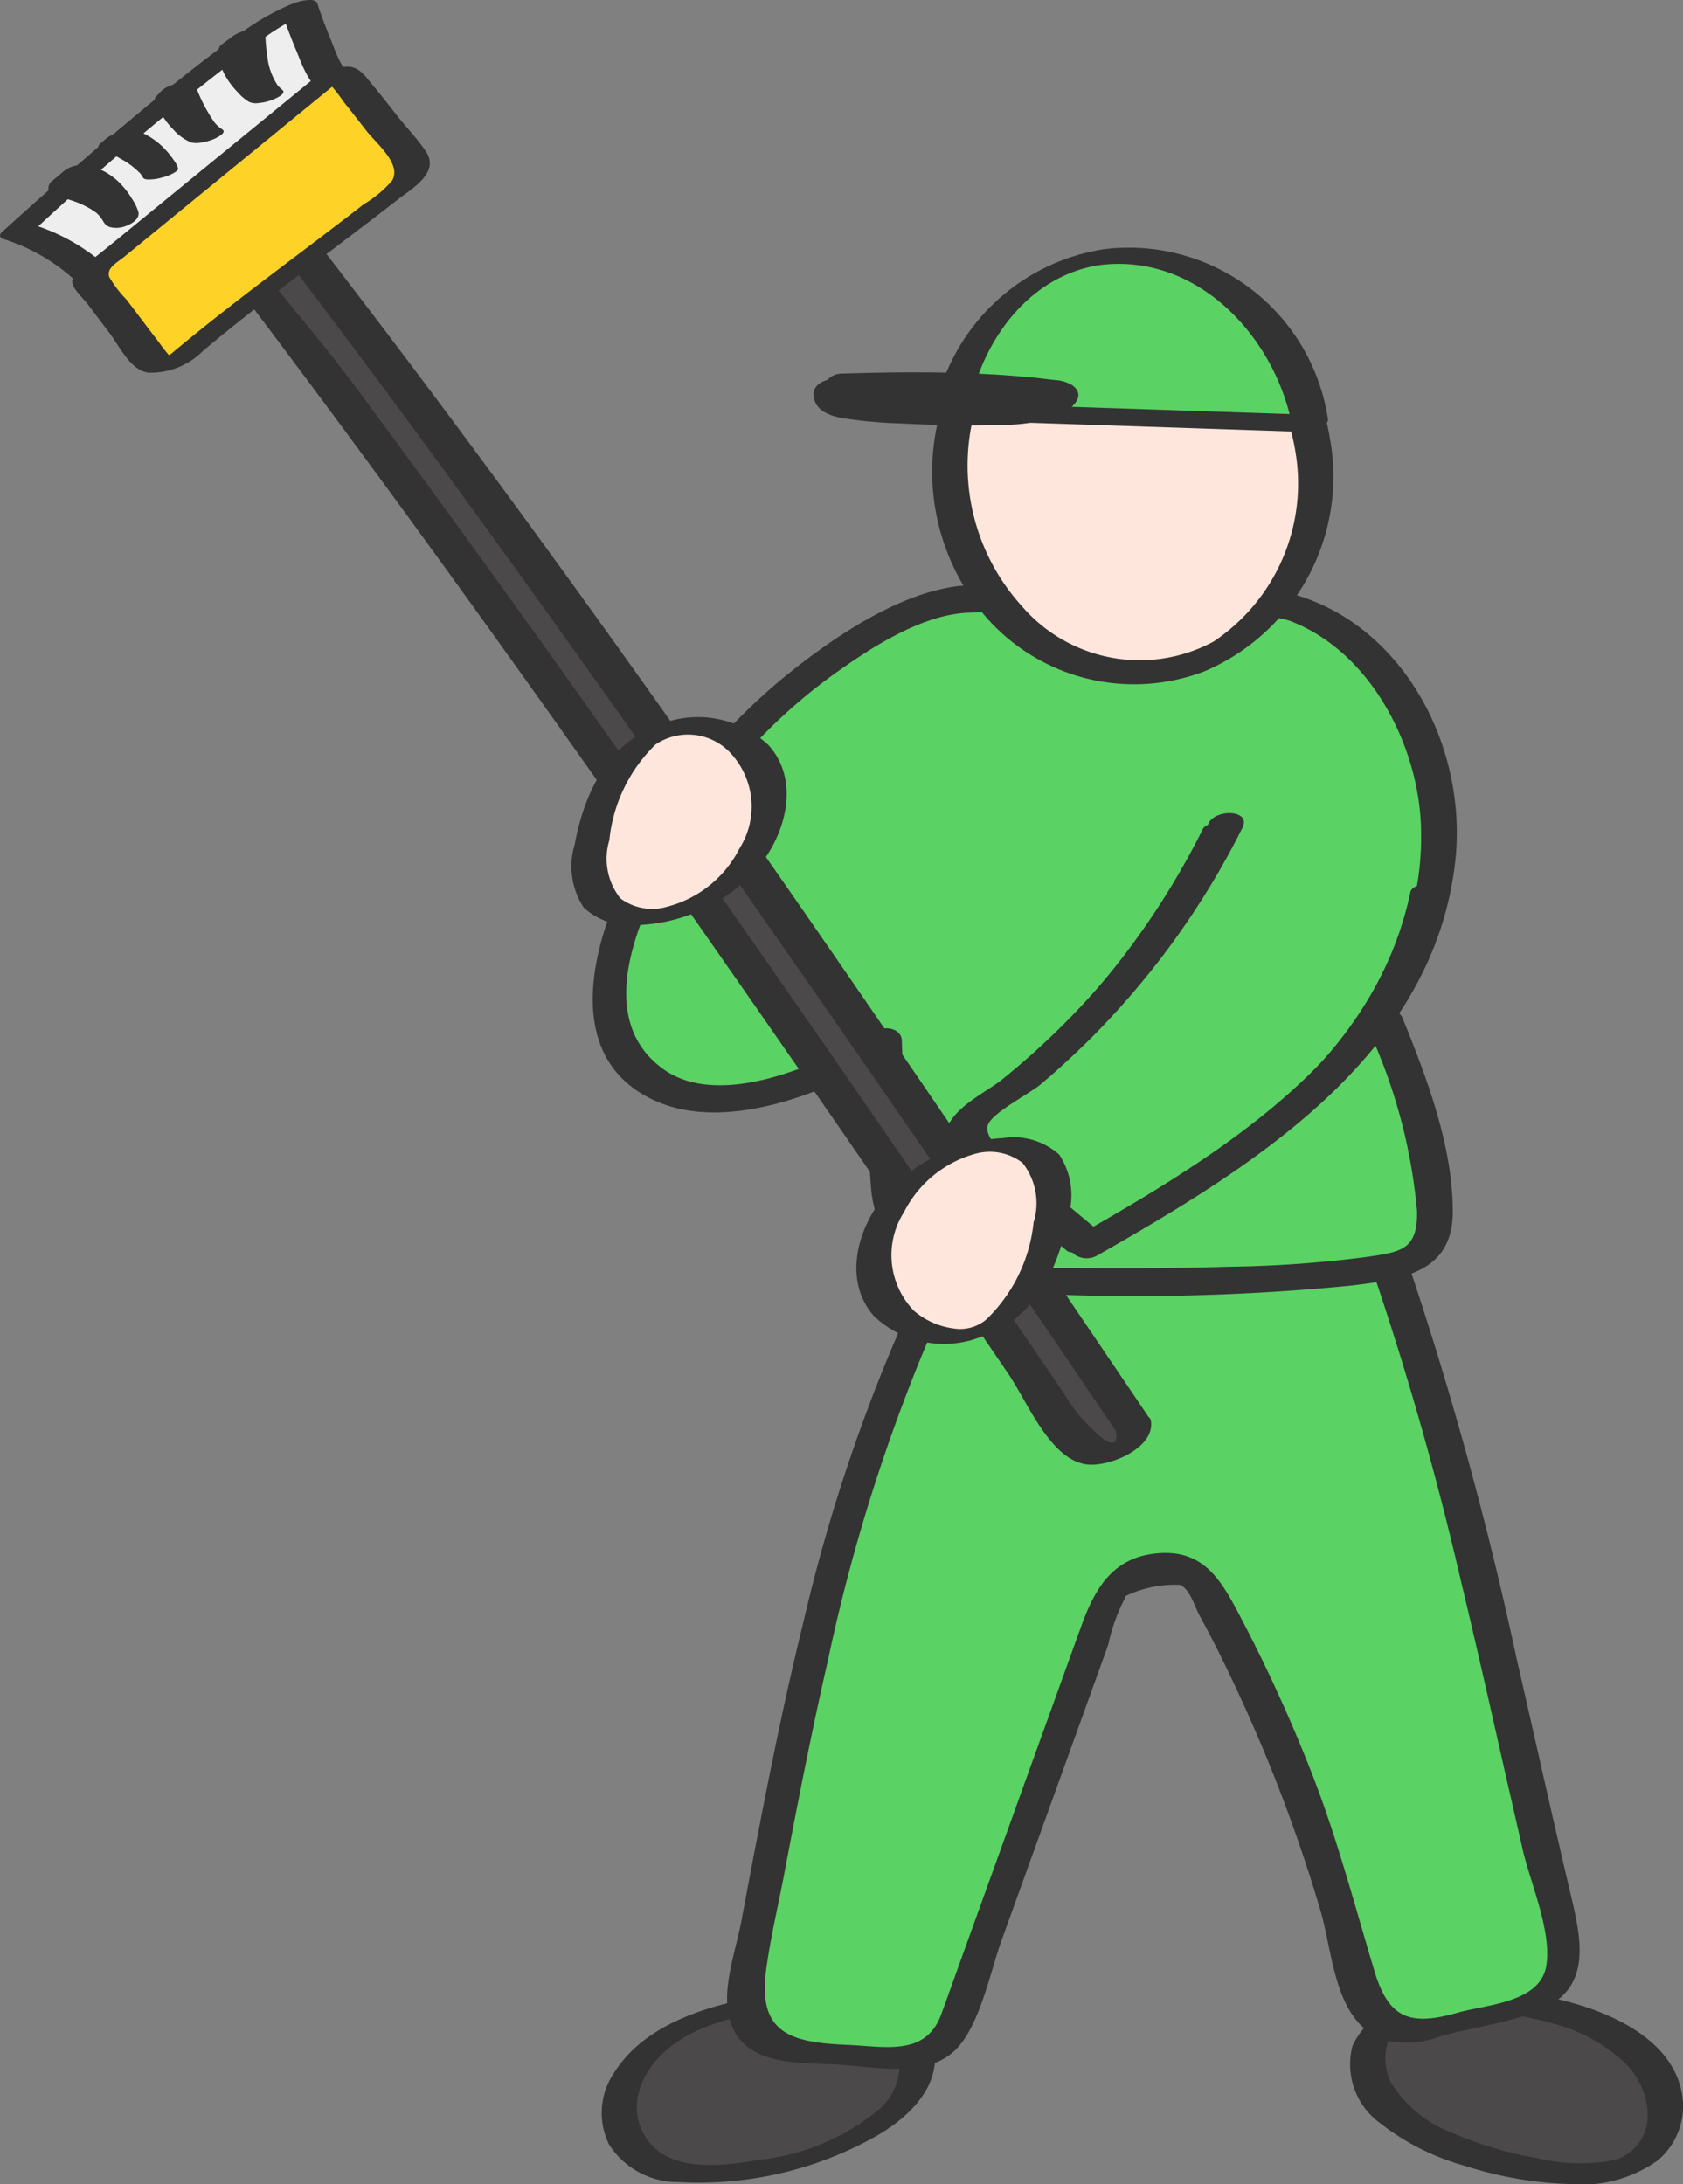 <svg xmlns="http://www.w3.org/2000/svg" xmlns:xlink="http://www.w3.org/1999/xlink" width="72.013" height="93.481" viewBox="0 0 72.013 93.481">
  <rect x="0" y="0" width="72.013" height="93.481" fill="#808080" stroke="none"/>
  <defs>
    <clipPath id="clip-path">
      <rect id="長方形_3016" data-name="長方形 3016" width="72.013" height="93.481" fill="none"/>
    </clipPath>
  </defs>
  <g id="グループ_1947" data-name="グループ 1947" transform="translate(0 0)">
    <g id="グループ_1810" data-name="グループ 1810" transform="translate(0 0)" clip-path="url(#clip-path)">
      <path id="パス_1866" data-name="パス 1866" d="M23.478,41.784l-2.373-.64a20.739,20.739,0,0,0-4.619.871,5.951,5.951,0,0,0-3.443,2.67,2.647,2.647,0,0,0,1.016,3.524,5.452,5.452,0,0,0,2.959.436,16.206,16.206,0,0,0,4.933-1.124,7.639,7.639,0,0,0,2.579-1.563,2.9,2.9,0,0,0,.962-2.465,2.2,2.2,0,0,0-2.014-1.71" transform="translate(13.744 44.354)" fill="#4b4949"/>
      <path id="パス_1867" data-name="パス 1867" d="M24.472,41.645q-.9-.243-1.808-.488c-.187-.05-.376-.11-.565-.152a6.957,6.957,0,0,0-2.28.187c-2.454.355-5.513,1.126-6.916,3.4a3.042,3.042,0,0,0-.191,3.048,3.5,3.5,0,0,0,2.982,1.6A15.466,15.466,0,0,0,24.1,47.293c1.218-.69,2.517-1.818,2.56-3.329a2.429,2.429,0,0,0-2.323-2.354,1.447,1.447,0,0,0-1.066.285c-.212.189-.2.434.127.472a1.946,1.946,0,0,1,1.7,1.382,2.556,2.556,0,0,1-.819,2.363,9.606,9.606,0,0,1-5.143,2.174c-1.563.264-3.936.6-4.9-1.024-.84-1.419-.008-3,1.189-3.884,1.692-1.253,3.934-1.43,5.956-1.654l-.49-.031,2.373.638a1.4,1.4,0,0,0,1.062-.156c.145-.087.507-.43.148-.528" transform="translate(13.354 44.151)" fill="#333"/>
      <path id="パス_1868" data-name="パス 1868" d="M30.19,41.784l2.371-.64a20.78,20.78,0,0,1,4.622.871,5.946,5.946,0,0,1,3.441,2.67,2.647,2.647,0,0,1-1.016,3.524,5.452,5.452,0,0,1-2.959.436,16.22,16.22,0,0,1-4.933-1.124,7.609,7.609,0,0,1-2.577-1.563,2.894,2.894,0,0,1-.964-2.465,2.2,2.2,0,0,1,2.016-1.71" transform="translate(30.339 44.354)" fill="#4b4949"/>
      <path id="パス_1869" data-name="パス 1869" d="M30.69,42.412l1.245-.337c.268-.071.534-.143.8-.214A1.953,1.953,0,0,1,33,41.791a.322.322,0,0,1,.048-.012c-.391.006.006.069.071.089a12.143,12.143,0,0,0,1.729.233,14.817,14.817,0,0,1,1.746.395,7.082,7.082,0,0,1,2.762,1.459,3.245,3.245,0,0,1,1.2,2.348,2,2,0,0,1-1.38,2.005,7.891,7.891,0,0,1-3.4-.085A15.156,15.156,0,0,1,32.319,47.2a5.282,5.282,0,0,1-2.755-2.209c-.451-.91-.318-2.4.923-2.539.274-.031.808-.2.85-.534s-.422-.389-.661-.362a3.237,3.237,0,0,0-2.751,1.87,3.108,3.108,0,0,0,1.195,3.319,10.312,10.312,0,0,0,3.612,1.816,16.3,16.3,0,0,0,4.439.779,5.609,5.609,0,0,0,3.8-1,3.025,3.025,0,0,0,1.051-2.859c-.438-2.537-3.526-3.7-5.715-4.137-.827-.166-1.669-.272-2.508-.368a3.188,3.188,0,0,0-1.28.071l-2.045.553c-.239.062-.731.285-.644.609s.636.268.862.208" transform="translate(29.947 44.133)" fill="#333"/>
      <path id="パス_1870" data-name="パス 1870" d="M24.48,26.72c-5.154,9.769-6.976,20.847-9.1,32.1A2.3,2.3,0,0,0,17.54,61.55c1.679.066,3.568.135,4.5.2a2.4,2.4,0,0,0,1.417-.185,2.581,2.581,0,0,0,.927-1.442l6.506-18.039a2.3,2.3,0,0,1,4.173-.347,66.908,66.908,0,0,1,6.631,17.2,2.284,2.284,0,0,0,2.947,1.652,27.28,27.28,0,0,1,3.925-1.012,2.287,2.287,0,0,0,1.787-2.807c-2.672-10.98-4.559-21.79-8.63-32.366" transform="translate(16.532 26.313)" fill="#5ad264"/>
      <path id="パス_1871" data-name="パス 1871" d="M24.173,26.932a72.925,72.925,0,0,0-5.9,16.248c-.7,2.839-1.3,5.7-1.856,8.57-.285,1.45-.557,2.9-.829,4.356-.222,1.187-.769,2.677-.576,3.892.362,2.29,2.751,2.188,4.541,2.261,1.54.062,3.753.613,5.062-.5,1.13-.958,1.6-3.4,2.076-4.734l3.2-8.869q.7-1.936,1.394-3.871a7.656,7.656,0,0,1,.723-2c.017-.019.01-.06.029-.077a4.916,4.916,0,0,1,2.325-.47c.438.229.6.894.831,1.322.713,1.3,1.355,2.637,1.964,3.984a67.159,67.159,0,0,1,3.215,8.668c.54,1.837.588,4.844,2.787,5.513a3.951,3.951,0,0,0,2.294-.154c1.359-.384,2.855-.571,4.164-1.076,2.336-.9,1.947-2.918,1.473-4.915-.806-3.4-1.559-6.818-2.344-10.226a154.779,154.779,0,0,0-5.875-20.425c-.193-.5-1.683-.06-1.507.4a137.453,137.453,0,0,1,5,16.705c.65,2.706,1.261,5.424,1.876,8.138q.39,1.708.779,3.412c.33,1.43,1.245,3.487,1.006,4.952-.258,1.59-2.558,1.66-3.8,2.014-2.022.576-2.94.254-3.547-1.76-.86-2.859-1.6-5.708-2.691-8.5a66.521,66.521,0,0,0-3.132-6.837c-.761-1.442-1.494-2.66-3.3-2.577-2.049.1-2.839,1.49-3.445,3.173q-1.231,3.413-2.465,6.831-1.372,3.809-2.747,7.62c-.256.711-.509,1.426-.769,2.134-.659,1.791-2.425,1.357-3.992,1.293-2.4-.1-3.849-.47-3.5-3.165.177-1.351.5-2.7.758-4.038.588-3.107,1.193-6.209,1.9-9.291a75.624,75.624,0,0,1,6.261-17.99c.32-.617-1.176-.441-1.4-.017" transform="translate(16.139 26.093)" fill="#333"/>
      <path id="パス_1872" data-name="パス 1872" d="M38.921,22.026A33.452,33.452,0,0,1,28.244,34.481c-.291.2-.625.5-.54.846a.915.915,0,0,0,.337.43q2.519,2.1,5.037,4.21c3.653-2.082,7.358-4.2,10.28-7.225s5-7.119,4.653-11.309A11.183,11.183,0,0,0,45.4,15.168a7.475,7.475,0,0,0-4.856-2.783l-13.162-.042c-6.093,1.837-10.953,6.766-13.665,12.524a10.8,10.8,0,0,0-1.166,3.919,4.849,4.849,0,0,0,1.3,3.77,5.076,5.076,0,0,0,4.7.981A22.778,22.778,0,0,0,24.3,31.3l.191,5.989a4.346,4.346,0,0,0,4.252,4.206c6.33.137,17.819.179,18.794-1.282,1.353-2.028-1.8-9.74-1.8-9.74" transform="translate(13.522 13.307)" fill="#5ad264"/>
      <path id="パス_1873" data-name="パス 1873" d="M38.563,22.269A33.155,33.155,0,0,1,29.7,33.255c-.785.628-2.728,1.473-2.323,2.751.264.831,1.854,1.714,2.462,2.224l3.024,2.525a.914.914,0,0,0,.916.021C40.365,37.021,48.118,32.3,49.1,23.993c.68-5.74-3.167-11.824-9.237-11.845l-6.525-.021a48.083,48.083,0,0,0-5.417-.017c-2.677.3-5.553,2.292-7.583,3.952A25.926,25.926,0,0,0,13.712,24.4c-1.536,3.021-2.847,7.874,1.1,9.719,3.1,1.448,7.5-.366,10.2-2.007q-.552-.209-1.1-.416c.064,2.039.035,4.106.2,6.139A4.87,4.87,0,0,0,27.057,42c1.648.694,3.689.447,5.44.461a94.84,94.84,0,0,0,12.125-.4c2.167-.262,4.372-.524,4.383-3.142.01-2.8-1.106-5.746-2.149-8.312-.285-.7-1.783-.276-1.507.4a23.35,23.35,0,0,1,2.126,7.857c.037,1.687-.709,1.758-2.213,1.976a50.727,50.727,0,0,1-5.862.411c-2.261.069-4.522.075-6.783.054-2.483-.023-5.619.374-6.722-2.479a12.2,12.2,0,0,1-.355-3.907q-.053-1.671-.108-3.339c-.017-.532-.709-.657-1.1-.418-2.275,1.386-6.685,3.425-9.15,1.6-3.14-2.325-.758-7.022.746-9.578a23.688,23.688,0,0,1,6.467-7.2C24,14.825,26.22,13.35,28.254,13.26c3.36-.143,6.764.023,10.128.033a10.275,10.275,0,0,1,3.61.3c3.447,1.278,5.53,5.284,5.652,8.8.3,8.622-8.021,13.725-14.54,17.445l.916.021L31.5,37.756c-.507-.424-2.649-1.729-2.388-2.568.16-.513,1.8-1.353,2.263-1.746.7-.59,1.376-1.214,2.03-1.856a34.819,34.819,0,0,0,6.6-9.121c.393-.775-1.13-.821-1.446-.2" transform="translate(13.157 12.964)" fill="#333"/>
      <path id="パス_1874" data-name="パス 1874" d="M35.1,13.025c.7,4.667-2.186,8.971-6.45,9.611s-8.285-2.627-8.988-7.294,2.188-8.971,6.45-9.611S34.4,8.358,35.1,13.025" transform="translate(21.082 6.092)" fill="#ffe6dc"/>
      <path id="パス_1875" data-name="パス 1875" d="M34.735,13.485a8.139,8.139,0,0,1-3.508,8.144,6.653,6.653,0,0,1-8.215-1.544,8.962,8.962,0,0,1-1.864-8.767A6.748,6.748,0,0,1,28,6.443c3.639.36,6.176,3.618,6.735,7.042.1.621,1.613.251,1.5-.4a8.983,8.983,0,0,0-6.961-7.529A8.532,8.532,0,0,0,20.3,9.888,9.571,9.571,0,0,0,21.332,20.38a8.422,8.422,0,0,0,9.53,2.51,9.058,9.058,0,0,0,5.378-9.808c-.083-.619-1.594-.258-1.5.4" transform="translate(20.692 5.834)" fill="#333"/>
      <path id="パス_1876" data-name="パス 1876" d="M25.993,5.34a7.871,7.871,0,0,0-6.4,6.6l15.353.511c-.777-4.568-4.744-7.743-8.95-7.111" transform="translate(21.12 5.669)" fill="#5ad264"/>
      <path id="パス_1877" data-name="パス 1877" d="M26.505,5.174a8.748,8.748,0,0,0-7.271,7.059c-.046.239.283.241.436.247l13.422.447,1.931.064c.243.008,1.135-.179,1.064-.563a8.618,8.618,0,0,0-9.582-7.254c-.2.027-.858.181-.869.459-.012.3.424.256.623.229,4.231-.574,7.612,3.082,8.32,6.97.355-.189.709-.376,1.064-.563q-6.711-.224-13.422-.447c-.644-.023-1.286-.044-1.931-.064.145.081.291.164.436.247.549-2.857,2.5-5.642,5.532-6.143.2-.033.858-.177.871-.459s-.426-.262-.625-.229" transform="translate(20.731 5.492)" fill="#333"/>
      <path id="パス_1878" data-name="パス 1878" d="M17.519,8.006a60.136,60.136,0,0,1,7.98.166c.374.037.746.081,1.118.129.116.015.339.048.278.191a.349.349,0,0,1-.2.148,8,8,0,0,1-3.154.387,42.648,42.648,0,0,1-5.58-.27,2.006,2.006,0,0,1-.515-.121c-.164-.073-.37-.227-.324-.4" transform="translate(18.454 8.571)" fill="#5ad264"/>
      <path id="パス_1879" data-name="パス 1879" d="M17.856,8.9c1.552-.046,3.107-.075,4.661-.037q1.138.028,2.271.118.567.044,1.133.106a4.064,4.064,0,0,1,.9.121l-.258-.193.044.052c-.027-.1-.054-.2-.079-.293l-.006.073c.042-.1.085-.2.127-.3.183-.2-.114-.01-.251.027s-.3.071-.447.094a8.509,8.509,0,0,1-1.1.075c-.75.015-1.5,0-2.255-.012-.775-.008-1.548-.027-2.321-.079-.372-.025-.742-.058-1.112-.1-.249-.029-.831,0-.956-.251.027.1.052.2.079.3V8.5c0-.827-1.529-.636-1.532.094,0,.694.677.939,1.263,1.039a19.842,19.842,0,0,0,2.4.22c1.515.073,3.055.121,4.572.062a6.975,6.975,0,0,0,2.1-.351c.474-.168,1.457-.8.738-1.34A1.551,1.551,0,0,0,27.077,8c-.405-.05-.81-.1-1.216-.133-.788-.075-1.579-.123-2.371-.154-1.839-.073-3.68-.046-5.519.008a.843.843,0,0,0-.823.636c-.033.393.389.551.709.54" transform="translate(18.06 8.267)" fill="#333"/>
      <path id="パス_1880" data-name="パス 1880" d="M30.579,17.263a33.585,33.585,0,0,1-7.631,10.018q-1.113.991-2.311,1.883c-.538.4-1.6.9-1.155,1.7.189.341.686.607.985.856L21.8,32.834l2.963,2.475c.26.218,1.045-.114,1.282-.249,6.311-3.6,13.306-7.836,14.925-15.508.017-.083-1.413-.033-1.507.4-1.575,7.471-8.418,11.61-14.559,15.112l1.282-.251q-1.334-1.113-2.666-2.228L22.336,31.6A5.772,5.772,0,0,1,21,30.413c-.426-.736,1.509-1.783,2.036-2.209q1.16-.935,2.234-1.974a34.1,34.1,0,0,0,6.785-9.251c.077-.152-1.295-.083-1.48.285" transform="translate(20.888 18.221)" fill="#333"/>
      <path id="パス_1881" data-name="パス 1881" d="M45.279,58.447C35.975,44.7,15.835,15.473,5.32,2.593c-.549-.671-2.7.463-2.28.981C13.555,16.452,33.693,45.677,43,59.426c.474.7,2.681-.387,2.28-.979" transform="translate(3.219 2.572)" fill="#4b4949"/>
      <path id="パス_1882" data-name="パス 1882" d="M46.366,58.384C34.229,40.455,22.049,22.416,8.679,5.374c-.738-.941-1.725-2.845-2.957-3.167-.86-.227-2.924.453-3.09,1.475-.158.956,2.157,3,2.716,3.72q2.26,2.893,4.449,5.835c7.022,9.389,13.771,18.979,20.46,28.606Q35.332,49.15,40.338,56.5c.8,1.18,1.789,3.693,3.379,3.849.958.094,2.878-.715,2.7-1.866-.085-.555-1.6-.2-1.5.4.241,1.6-1.81-.927-1.671-.765a9.984,9.984,0,0,1-.59-.869q-.782-1.153-1.569-2.3-1.742-2.562-3.5-5.114-4-5.832-8.046-11.631c-5.623-8.059-11.3-16.084-17.16-23.976-2.344-3.161-5.26-6.207-7.311-9.553-.326-.53-1-.636-.193-.973.727-.305.6.127,1.081.6a18.943,18.943,0,0,1,1.5,1.9Q9.4,8.69,11.3,11.219c5.819,7.732,11.425,15.623,16.98,23.544q8.45,12.044,16.693,24.23c.305.451,1.762-.062,1.394-.609" transform="translate(2.829 2.331)" fill="#333"/>
      <path id="パス_1883" data-name="パス 1883" d="M12.233,19.959a3.232,3.232,0,0,0,.291,2.413,2.436,2.436,0,0,0,2.2.742,5.792,5.792,0,0,0,4.514-2.922,3.937,3.937,0,0,0,.314-3.433,3.434,3.434,0,0,0-4.245-1.6,4.376,4.376,0,0,0-2.4,2.531,11.61,11.61,0,0,0-.671,2.267" transform="translate(13.088 16.115)" fill="#ffe6dc"/>
      <path id="パス_1884" data-name="パス 1884" d="M11.878,20.257a3.23,3.23,0,0,0,.4,2.652,2.964,2.964,0,0,0,2.413.744,7.142,7.142,0,0,0,5.1-2.521c1.145-1.421,1.741-3.641.418-5.151a4.385,4.385,0,0,0-4.782-.862c-2.176.829-3.15,2.98-3.543,5.139-.081.441,1.415.187,1.492-.235a6.643,6.643,0,0,1,1.976-4.092,2.483,2.483,0,0,1,3.119.274,3.358,3.358,0,0,1,.478,4.169,4.84,4.84,0,0,1-3.1,2.5,2.28,2.28,0,0,1-2-.357,2.736,2.736,0,0,1-.47-2.5c.073-.449-1.423-.185-1.492.235" transform="translate(12.697 15.933)" fill="#333"/>
      <path id="パス_1885" data-name="パス 1885" d="M25.574,26.749a3.232,3.232,0,0,0-.3-2.413,2.444,2.444,0,0,0-2.2-.74,5.8,5.8,0,0,0-4.509,2.93,3.934,3.934,0,0,0-.308,3.435,3.432,3.432,0,0,0,4.245,1.59,4.367,4.367,0,0,0,2.4-2.533,11.5,11.5,0,0,0,.669-2.269" transform="translate(19.399 25.422)" fill="#ffe6dc"/>
      <path id="パス_1886" data-name="パス 1886" d="M26.705,26.775a3.154,3.154,0,0,0-.395-2.622,2.932,2.932,0,0,0-2.406-.707,7.24,7.24,0,0,0-5.1,2.506c-1.147,1.409-1.739,3.61-.422,5.11a4.35,4.35,0,0,0,4.674.854c2.251-.783,3.246-2.936,3.645-5.141.062-.345-1.417-.1-1.486.266A6.741,6.741,0,0,1,23.2,31.2a1.733,1.733,0,0,1-1.428.391,3.248,3.248,0,0,1-1.679-.756,3.424,3.424,0,0,1-.422-4.223,4.858,4.858,0,0,1,3.069-2.5,2.3,2.3,0,0,1,2,.395,2.789,2.789,0,0,1,.48,2.529c-.056.351,1.428.1,1.486-.266" transform="translate(19.012 25.263)" fill="#333"/>
      <path id="パス_1887" data-name="パス 1887" d="M4.142,12.173A8.991,8.991,0,0,0,.362,9.731S9.867,1.059,12.433.17c0,0,.985,3,1.625,3.263Z" transform="translate(0.39 0.182)" fill="#eee"/>
      <path id="パス_1888" data-name="パス 1888" d="M5.239,12.09A8.478,8.478,0,0,0,1.365,9.6c.025.091.048.183.073.274a116.6,116.6,0,0,1,9.291-7.822A11.773,11.773,0,0,1,13.1.563L12.072.555c.179.54.38,1.076.6,1.6s.52,1.44,1.07,1.727c.006-.075.015-.152.021-.229L5.081,11.3,3.847,12.393c-.27.237.233.3.37.3a1.643,1.643,0,0,0,1-.374Q9.559,8.493,13.9,4.669q.617-.545,1.236-1.091c.05-.044.112-.181.019-.229-.54-.283-.817-1.207-1.033-1.733-.2-.48-.382-.97-.544-1.465-.1-.305-.864-.064-1.024-.006a10.376,10.376,0,0,0-2.338,1.34c-1.049.738-2.057,1.534-3.055,2.34C5.179,5.434,3.248,7.107,1.341,8.8Q.7,9.375.065,9.952c-.116.108-.066.235.075.276a8.124,8.124,0,0,1,3.686,2.4c.276.305,1.692-.224,1.413-.534" transform="translate(0 -0.001)" fill="#333"/>
      <path id="パス_1889" data-name="パス 1889" d="M12.121,1.658,2.034,9.912c-.37.3-.114.484.112.786.555.734,1.567,2.07,2.35,3.1a.787.787,0,0,0,1.133-.031c3.138-2.674,6.236-4.819,9.653-7.535a.816.816,0,0,0,.237-1.139c-.921-1.056-1.683-2.176-2.61-3.227-.243-.276-.426-.5-.788-.208" transform="translate(1.991 1.637)" fill="#ffd228"/>
      <path id="パス_1890" data-name="パス 1890" d="M11.829,1.877,3.3,8.857c-.484.4-.985.779-1.457,1.193-.185.162-.411.337-.341.615s.457.623.632.854q.468.62.939,1.241c.428.565.91,1.625,1.683,1.71a3.151,3.151,0,0,0,2.327-.933c1.725-1.448,3.52-2.81,5.316-4.169,1.01-.765,2.02-1.527,3.017-2.307.619-.482,1.816-1.153,1.2-2.066-.366-.547-.854-1.041-1.259-1.563-.339-.434-.677-.869-1.031-1.29-.289-.343-.532-.74-1.016-.767a2.464,2.464,0,0,0-1.376.424c-.258.164-.175.276.083.314a1.836,1.836,0,0,0,1.066-.285l-.2.069-.68.064c.37.083.761.75.975,1.014.305.378.6.765.9,1.147.411.53,1.523,1.421,1.093,2.132a4.907,4.907,0,0,1-1.216,1.01q-.508.4-1.018.786c-.825.634-1.656,1.259-2.485,1.887C8.917,11.1,7.39,12.269,5.913,13.5c-.062.054-.127.108-.191.162-.258.15-.262.2-.008.154a5.753,5.753,0,0,1-.461-.569c-.224-.3-.449-.592-.675-.889q-.383-.508-.769-1.016a5.016,5.016,0,0,1-.734-.958c-.143-.391.328-.621.6-.844q.87-.711,1.739-1.423l4.717-3.859q1.53-1.253,3.057-2.5c.268-.218-.237-.239-.351-.231a1.855,1.855,0,0,0-1.008.355" transform="translate(1.604 1.48)" fill="#333"/>
      <path id="パス_1891" data-name="パス 1891" d="M1.365,4.017c.424.1,1.928.5,2.28,1.243a.531.531,0,0,1,.056.094L3.688,5.3A2.747,2.747,0,0,0,1.826,3.63Z" transform="translate(1.472 3.912)" fill="#ffd228"/>
      <path id="パス_1892" data-name="パス 1892" d="M1.313,4.721a7.415,7.415,0,0,1,.867.26l.131.05c.089.035-.025-.012-.05-.021.025.008.052.023.077.033.094.042.185.083.274.131a2.882,2.882,0,0,1,.5.32l-.106-.085a1.362,1.362,0,0,1,.32.37l-.058-.11a2.119,2.119,0,0,0,.118.212l-.058-.11.017.031a.439.439,0,0,0,.3.256,1.073,1.073,0,0,0,.567-.015c.258-.075.717-.3.634-.644a2.187,2.187,0,0,0-.283-.571,3.405,3.405,0,0,0-.449-.594,2.791,2.791,0,0,0-.779-.588,2.756,2.756,0,0,0-.54-.2,1.338,1.338,0,0,0-.792.025,1.306,1.306,0,0,0-.422.254c-.145.123-.293.247-.441.37a.4.4,0,0,0-.135.372.41.41,0,0,0,.3.254,1.212,1.212,0,0,0,1.064-.285l.461-.387c-.3.1-.594.21-.894.314-.012,0-.16-.031-.073-.01l.062.015c.042.008.081.021.123.033s.077.031.116.042c-.015,0-.129-.056-.056-.021l.069.031a2.3,2.3,0,0,1,.407.268l-.1-.087a3.3,3.3,0,0,1,.79.993l-.06-.11a1.242,1.242,0,0,1,.127.285q.751-.2,1.5-.4c-.035-.069-.073-.137-.114-.2.019.037.039.075.058.11A2.4,2.4,0,0,0,3.533,4.253a8.034,8.034,0,0,0-1.322-.445,1.165,1.165,0,0,0-.567.015,1.071,1.071,0,0,0-.5.272c-.085.1-.185.235-.135.372a.407.407,0,0,0,.3.254" transform="translate(1.074 3.664)" fill="#333"/>
      <path id="パス_1893" data-name="パス 1893" d="M5.352.737c0,.436.054,1.991.694,2.5a.888.888,0,0,0,.079.075l-.05-.025a2.742,2.742,0,0,1-1.2-2.19Z" transform="translate(5.246 0.794)" fill="#ffd228"/>
      <path id="パス_1894" data-name="パス 1894" d="M4.993,1.1a6.821,6.821,0,0,0,.118,1.284,2.226,2.226,0,0,0,.7,1.349l1.419-.515a1.439,1.439,0,0,1-.322-.249,3.736,3.736,0,0,1-.393-.418l.044.054a2.288,2.288,0,0,1-.54-1.546c-.023.05-.048.1-.071.145l.48-.362C6.5.79,6.526.7,6.454.64A.671.671,0,0,0,6.071.594a1.972,1.972,0,0,0-1.008.36c-.154.116-.316.224-.463.349s-.1.37-.077.536a2.074,2.074,0,0,0,.152.547,3.14,3.14,0,0,0,.6.881,2.131,2.131,0,0,0,.538.465.734.734,0,0,0,.384.046,2.178,2.178,0,0,0,.586-.131c.1-.039.655-.26.449-.43a1.638,1.638,0,0,1-.241-.239l.044.054a2.737,2.737,0,0,1-.449-1.253A7.265,7.265,0,0,1,6.5.7c0-.089-.229-.1-.264-.106a1.769,1.769,0,0,0-.551.073A1.763,1.763,0,0,0,5.17.875c-.081.056-.177.114-.177.224" transform="translate(4.853 0.633)" fill="#333"/>
      <path id="パス_1895" data-name="パス 1895" d="M2.634,2.823A3.14,3.14,0,0,1,4.28,4.315l.01.037a.727.727,0,0,0-.048-.073A4.923,4.923,0,0,0,2.391,3.031Z" transform="translate(2.578 3.042)" fill="#ffd228"/>
      <path id="パス_1896" data-name="パス 1896" d="M2.314,3.223a3.18,3.18,0,0,1,1.214.854l-.042-.048a3.36,3.36,0,0,1,.293.391,1.01,1.01,0,0,1,.15.285c.5-.135,1-.27,1.5-.4a2.345,2.345,0,0,0-.852-.792,9.543,9.543,0,0,0-1.089-.576c-.01.058-.021.118-.033.177.081-.069.162-.137.243-.208.058-.05.112-.121.035-.179a.7.7,0,0,0-.38-.029,2.606,2.606,0,0,0-.586.135,1.4,1.4,0,0,0-.424.214c-.081.071-.162.139-.243.208-.042.035-.127.135-.033.179.312.143.617.3.914.472a3.342,3.342,0,0,1,.821.615L3.764,4.47a1.321,1.321,0,0,1,.164.235c.046.083.179.085.26.085a1.955,1.955,0,0,0,.547-.081,1.989,1.989,0,0,0,.517-.2c.06-.039.2-.112.181-.2A1.061,1.061,0,0,0,5.275,4a3.429,3.429,0,0,0-.347-.447,3.177,3.177,0,0,0-1.191-.831.812.812,0,0,0-.38-.029,2.4,2.4,0,0,0-.586.135,1.219,1.219,0,0,0-.424.214c-.039.039-.133.139-.033.179" transform="translate(2.187 2.892)" fill="#333"/>
      <path id="パス_1897" data-name="パス 1897" d="M3.551,2.073A3.132,3.132,0,0,0,4.945,3.8l.033.012a.725.725,0,0,1-.066-.052A4.893,4.893,0,0,1,3.773,1.842Z" transform="translate(3.828 1.985)" fill="#ffd228"/>
      <path id="パス_1898" data-name="パス 1898" d="M3.192,2.438A3.291,3.291,0,0,0,3.979,3.72a2.052,2.052,0,0,0,.777.559,1.1,1.1,0,0,0,.48-.01,2.107,2.107,0,0,0,.486-.143c.085-.033.571-.268.36-.405a1.473,1.473,0,0,1-.38-.355l.044.058a6.828,6.828,0,0,1-.827-1.617c-.031-.081-.127-.1-.2-.108a1.455,1.455,0,0,0-.414.017,3.017,3.017,0,0,0-.4.11,1.194,1.194,0,0,0-.42.233c-.073.075-.148.154-.22.231-.06.06-.106.143-.027.21a.654.654,0,0,0,.387.052,2.115,2.115,0,0,0,.586-.129,1.172,1.172,0,0,0,.42-.233c.075-.077.148-.156.222-.231-.478.083-.958.166-1.436.251a9.562,9.562,0,0,0,.513,1.12,2.359,2.359,0,0,0,.738.91c.441-.187.883-.37,1.326-.557l-.035-.01.091.035a2.978,2.978,0,0,1-.9-.8l.044.058A3.24,3.24,0,0,1,4.7,2.037c-.031-.1-.191-.11-.266-.114a1.7,1.7,0,0,0-.551.071,1.717,1.717,0,0,0-.513.212c-.064.048-.208.137-.175.233" transform="translate(3.435 1.821)" fill="#333"/>
    </g>
  </g>
</svg>
